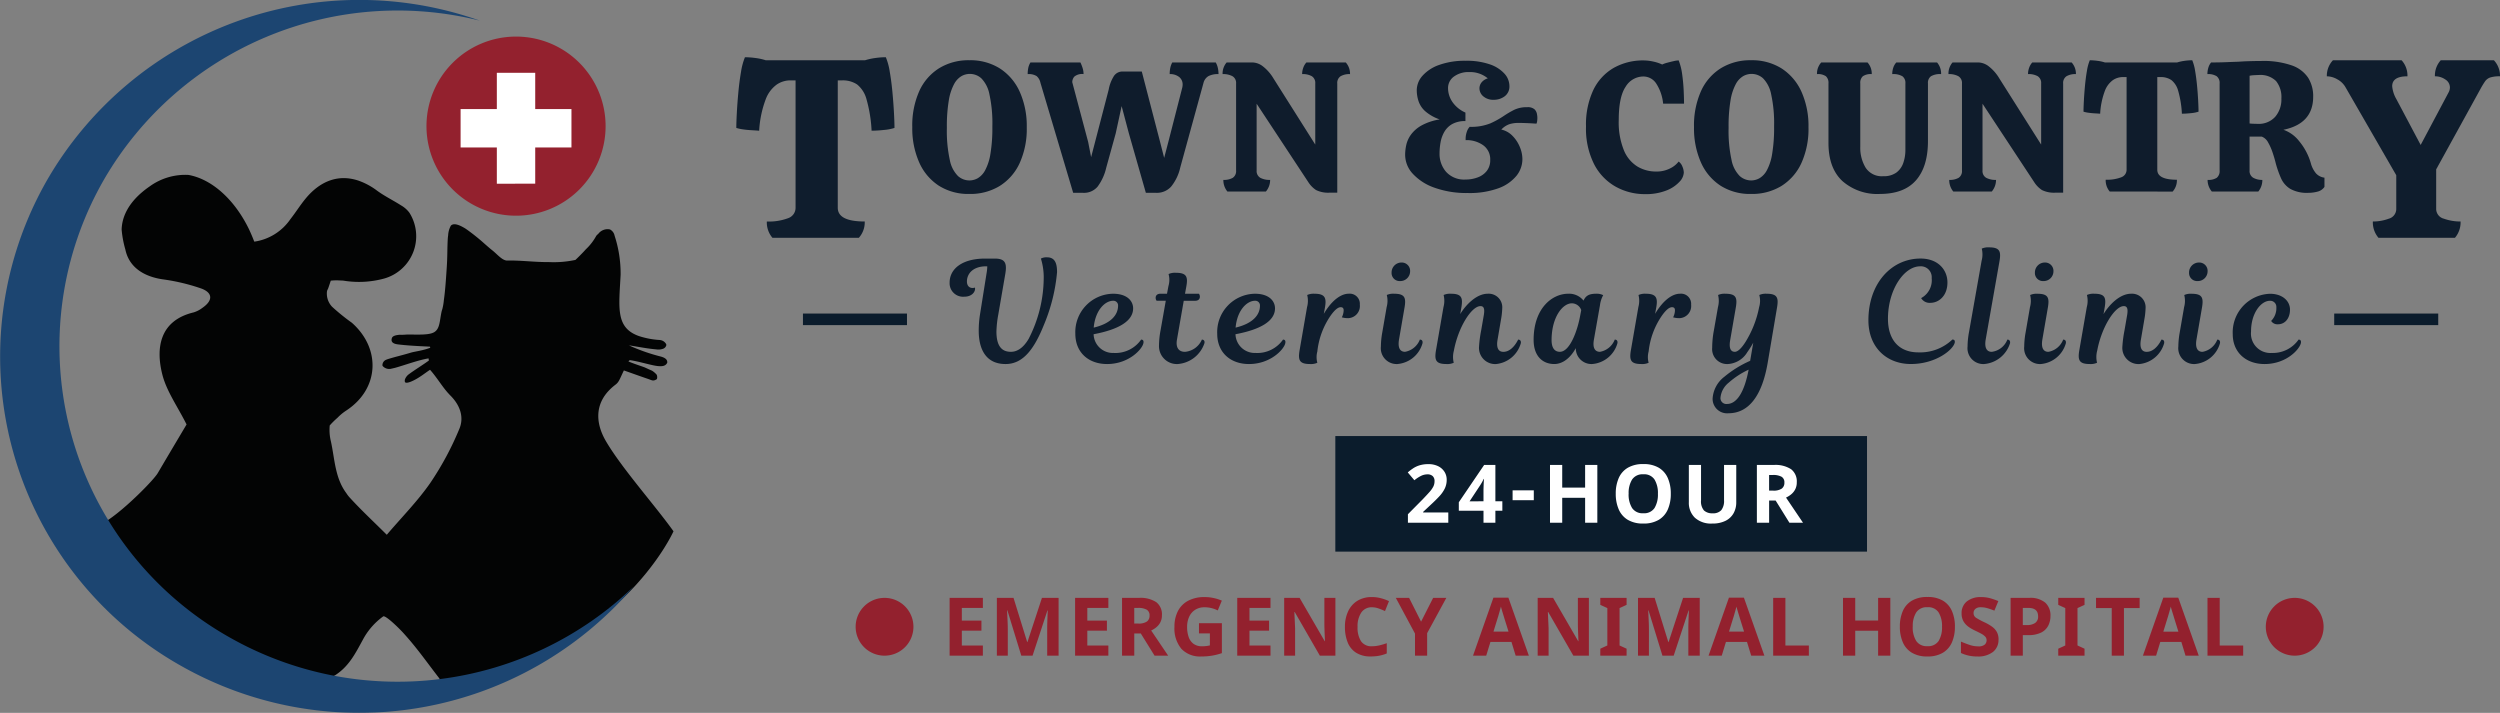 <svg xmlns="http://www.w3.org/2000/svg" width="420.832" height="120" viewBox="0 0 420.832 120"><rect x="0" y="0" width="420.832" height="120" fill="#808080" stroke="none"/><g id="logo" transform="translate(-745 -1103.423)"><g id="Group_14741" data-name="Group 14741" transform="translate(0 -9)"><path id="Path_29456" data-name="Path 29456" d="M0,0H17.511V1.946H0Z" transform="translate(1137.925 1165.205)" fill="#0b1c2c"></path><path id="Path_29455" data-name="Path 29455" d="M0,0H17.511V1.946H0Z" transform="translate(880.164 1165.205)" fill="#0b1c2c"></path><path id="Path_29454" data-name="Path 29454" d="M10.42-.212a9.252,9.252,0,0,1-5.168-1.4,9.021,9.021,0,0,1-3.3-3.938A14.147,14.147,0,0,1,.8-11.45a14.178,14.178,0,0,1,1.183-6.086A8.809,8.809,0,0,1,5.33-21.381a9.418,9.418,0,0,1,5.059-1.339,9.329,9.329,0,0,1,5.183,1.4A9.084,9.084,0,0,1,18.9-17.381,14.064,14.064,0,0,1,20.07-11.45a13.939,13.939,0,0,1-1.2,6.055A8.907,8.907,0,0,1,15.51-1.551,9.477,9.477,0,0,1,10.42-.212Zm0-2.273a2.893,2.893,0,0,0,1.4-.374A3.415,3.415,0,0,0,13.066-4.2a8.744,8.744,0,0,0,.887-2.755,26.6,26.6,0,0,0,.327-4.623,22.778,22.778,0,0,0-.5-5.432,5.253,5.253,0,0,0-1.354-2.662,2.878,2.878,0,0,0-1.946-.747,2.893,2.893,0,0,0-1.4.374A3.415,3.415,0,0,0,7.836-18.7a8.725,8.725,0,0,0-.887,2.74,26.324,26.324,0,0,0-.327,4.607,22.983,22.983,0,0,0,.5,5.448,5.191,5.191,0,0,0,1.37,2.677A2.9,2.9,0,0,0,10.42-2.485ZM27.884-.4l-5.51-18.523a2.028,2.028,0,0,0-.654-1.136,2.566,2.566,0,0,0-1.494-.327,5.316,5.316,0,0,1,.093-1.012,2.92,2.92,0,0,1,.374-.95H29.1a6.54,6.54,0,0,1,.358.9,3.421,3.421,0,0,1,.171,1.058,2.04,2.04,0,0,0-1.541.42,1.425,1.425,0,0,0-.358.95L30.406-8.96l.5,2.553L33.861-17.77a6.291,6.291,0,0,1,.778-2.117,1.711,1.711,0,0,1,1.525-.934h3.269L42.516-8.96,43.2-6.283l.716-2.74,2.3-8.966a2.386,2.386,0,0,0,.093-.623,1.582,1.582,0,0,0-.591-1.292,2.436,2.436,0,0,0-1.588-.483,5.316,5.316,0,0,1,.093-1.012,3.376,3.376,0,0,1,.342-.95h7.316a3.286,3.286,0,0,1,.358.934,4.794,4.794,0,0,1,.109,1.027,3.541,3.541,0,0,0-1.666.327,1.822,1.822,0,0,0-.856,1.136L45.909-4.664a7.831,7.831,0,0,1-1.541,3.222A3.227,3.227,0,0,1,41.862-.4H40.119L37.255-10.423,36.041-15l-1,4.607L33.457-4.664a8.585,8.585,0,0,1-1.463,3.222A2.992,2.992,0,0,1,29.565-.4ZM71.094-.43a4.6,4.6,0,0,1-2.319-.436,4.432,4.432,0,0,1-1.292-1.308L58.766-15.4V-4.166a1.31,1.31,0,0,0,.607,1.23,3.281,3.281,0,0,0,1.666.358,3.01,3.01,0,0,1-.716,1.961H53.848a3.012,3.012,0,0,1-.685-1.961,2.936,2.936,0,0,0,1.6-.358,1.36,1.36,0,0,0,.545-1.23V-18.8a1.31,1.31,0,0,0-.607-1.23,3.281,3.281,0,0,0-1.666-.358,2.86,2.86,0,0,1,.685-1.961H58.05a3.005,3.005,0,0,1,1.821.7,7.218,7.218,0,0,1,1.7,1.946L68.635-8.524V-18.8a1.332,1.332,0,0,0-.576-1.23,3.105,3.105,0,0,0-1.634-.358,3.163,3.163,0,0,1,.187-1.058,2.6,2.6,0,0,1,.529-.9h6.631a2.857,2.857,0,0,1,.716,1.961,2.949,2.949,0,0,0-1.588.358,1.345,1.345,0,0,0-.56,1.23V-.43Zm23.224.062a15.987,15.987,0,0,1-5.588-.887,8.96,8.96,0,0,1-3.673-2.35,4.709,4.709,0,0,1-1.292-3.175,7.759,7.759,0,0,1,.2-1.728,4.755,4.755,0,0,1,.809-1.728,5.58,5.58,0,0,1,1.759-1.51,9.456,9.456,0,0,1,3.051-1.012,7.329,7.329,0,0,1-2.428-1.37,3.988,3.988,0,0,1-1.136-1.7,6.01,6.01,0,0,1-.3-1.852,3.677,3.677,0,0,1,.981-2.444,6.736,6.736,0,0,1,2.833-1.821,12.713,12.713,0,0,1,4.405-.685,11.869,11.869,0,0,1,4.094.607,5.828,5.828,0,0,1,2.459,1.572,3.115,3.115,0,0,1,.825,2.055,2.037,2.037,0,0,1-.794,1.743,3.015,3.015,0,0,1-1.852.591,2.542,2.542,0,0,1-1.743-.576,1.754,1.754,0,0,1-.654-1.354A1.587,1.587,0,0,1,96.638-19a2.1,2.1,0,0,1,1.043-.669,4.64,4.64,0,0,0-3.113-1.058,4.119,4.119,0,0,0-2.6.763,2.362,2.362,0,0,0-.981,1.946,4.137,4.137,0,0,0,.732,2.319,5.174,5.174,0,0,0,2.195,1.79v1.432a4.392,4.392,0,0,0-2.226.5,3.557,3.557,0,0,0-1.323,1.308A5.413,5.413,0,0,0,89.726-8.9a10.69,10.69,0,0,0-.171,1.868,4.607,4.607,0,0,0,1.105,3.1A4.083,4.083,0,0,0,93.945-2.64,5.732,5.732,0,0,0,95.984-3a3.435,3.435,0,0,0,1.525-1.09,2.9,2.9,0,0,0,.576-1.852A2.89,2.89,0,0,0,96.918-8.4a4.835,4.835,0,0,0-2.973-.872V-9.52a3.579,3.579,0,0,1,.187-1.105,2.189,2.189,0,0,1,.5-.887,8.552,8.552,0,0,0,3.5-.591,15.216,15.216,0,0,0,2.288-1.276,15.927,15.927,0,0,1,1.712-1,4.851,4.851,0,0,1,2.179-.436,1.7,1.7,0,0,1,1.214.342,1.44,1.44,0,0,1,.42.763,3.976,3.976,0,0,1,.078.7,4.8,4.8,0,0,1-.031.483,1.419,1.419,0,0,1-.125.483q-.9-.062-1.65-.093t-1.4-.031a5.14,5.14,0,0,0-1.463.2,3.425,3.425,0,0,0-1.4.918,3.764,3.764,0,0,1,1.883,1.058,5.79,5.79,0,0,1,1.23,1.868,5.38,5.38,0,0,1,.436,2.055,4.473,4.473,0,0,1-1.012,2.817,6.981,6.981,0,0,1-3.035,2.086A14.205,14.205,0,0,1,94.318-.368Zm29.824.187a10.073,10.073,0,0,1-4.919-1.245,9.1,9.1,0,0,1-3.642-3.782,13.292,13.292,0,0,1-1.37-6.366,13.648,13.648,0,0,1,1.23-6.133,8.586,8.586,0,0,1,3.424-3.72,10.037,10.037,0,0,1,5.09-1.261,7.517,7.517,0,0,1,1.557.187,6.925,6.925,0,0,1,1.525.5,4.516,4.516,0,0,1,.841-.3q.529-.14,1.074-.265a4.1,4.1,0,0,1,.856-.125,9.835,9.835,0,0,1,.591,2.35q.187,1.354.249,2.677t.062,2.257h-3.518a7.511,7.511,0,0,0-1.105-3.3,2.583,2.583,0,0,0-2.226-1.276,3.485,3.485,0,0,0-2.973,1.712q-1.167,1.712-1.167,5.6a12.529,12.529,0,0,0,.872,5.121,5.786,5.786,0,0,0,2.3,2.74,6.071,6.071,0,0,0,3.082.825,5,5,0,0,0,2.428-.545,3.975,3.975,0,0,0,1.4-1.136,1.848,1.848,0,0,1,.638.856,2.753,2.753,0,0,1,.233,1.012,2.481,2.481,0,0,1-.763,1.572,5.888,5.888,0,0,1-2.21,1.448A9.449,9.449,0,0,1,124.142-.181Zm17.869-.031a9.252,9.252,0,0,1-5.168-1.4,9.021,9.021,0,0,1-3.3-3.938,14.147,14.147,0,0,1-1.152-5.9,14.178,14.178,0,0,1,1.183-6.086,8.809,8.809,0,0,1,3.347-3.845,9.418,9.418,0,0,1,5.059-1.339,9.329,9.329,0,0,1,5.183,1.4,9.084,9.084,0,0,1,3.331,3.938,14.065,14.065,0,0,1,1.167,5.931,13.939,13.939,0,0,1-1.2,6.055A8.907,8.907,0,0,1,147.1-1.551,9.477,9.477,0,0,1,142.011-.212Zm0-2.273a2.893,2.893,0,0,0,1.4-.374A3.415,3.415,0,0,0,144.657-4.2a8.744,8.744,0,0,0,.887-2.755,26.6,26.6,0,0,0,.327-4.623,22.777,22.777,0,0,0-.5-5.432,5.253,5.253,0,0,0-1.354-2.662,2.878,2.878,0,0,0-1.946-.747,2.893,2.893,0,0,0-1.4.374,3.415,3.415,0,0,0-1.245,1.339,8.725,8.725,0,0,0-.887,2.74,26.323,26.323,0,0,0-.327,4.607,22.982,22.982,0,0,0,.5,5.448,5.191,5.191,0,0,0,1.37,2.677A2.9,2.9,0,0,0,142.011-2.485ZM163.679-.212a8.893,8.893,0,0,1-6.32-2.179Q155.024-4.57,155.024-8.8V-18.829a1.469,1.469,0,0,0-.436-1.2,2.39,2.39,0,0,0-1.494-.358,2.785,2.785,0,0,1,.716-1.961h7.783a2.785,2.785,0,0,1,.716,1.961,2.39,2.39,0,0,0-1.494.358,1.469,1.469,0,0,0-.436,1.2V-8.151a6.47,6.47,0,0,0,.9,3.518A3.228,3.228,0,0,0,164.239-3.2a3.606,3.606,0,0,0,2.21-.607,3.378,3.378,0,0,0,1.167-1.619,6.632,6.632,0,0,0,.358-2.226V-18.829a1.357,1.357,0,0,0-.514-1.2,3.056,3.056,0,0,0-1.7-.358,3.375,3.375,0,0,1,.171-1.074,2.434,2.434,0,0,1,.514-.887H173.3a2.86,2.86,0,0,1,.685,1.961,3.056,3.056,0,0,0-1.7.358,1.357,1.357,0,0,0-.514,1.2v9.713q0,4.3-2.008,6.6T163.679-.212ZM193.284-.43a4.6,4.6,0,0,1-2.319-.436,4.432,4.432,0,0,1-1.292-1.308L180.956-15.4V-4.166a1.31,1.31,0,0,0,.607,1.23,3.281,3.281,0,0,0,1.666.358,3.01,3.01,0,0,1-.716,1.961h-6.475a3.012,3.012,0,0,1-.685-1.961,2.936,2.936,0,0,0,1.6-.358,1.36,1.36,0,0,0,.545-1.23V-18.8a1.31,1.31,0,0,0-.607-1.23,3.281,3.281,0,0,0-1.666-.358,2.86,2.86,0,0,1,.685-1.961h4.327a3.005,3.005,0,0,1,1.821.7,7.218,7.218,0,0,1,1.7,1.946l7.067,11.176V-18.8a1.332,1.332,0,0,0-.576-1.23,3.105,3.105,0,0,0-1.634-.358,3.162,3.162,0,0,1,.187-1.058,2.6,2.6,0,0,1,.529-.9h6.631a2.857,2.857,0,0,1,.716,1.961,2.949,2.949,0,0,0-1.588.358,1.345,1.345,0,0,0-.56,1.23V-.43Zm9.09-.187a2.9,2.9,0,0,1-.685-1.992,6.642,6.642,0,0,0,2.6-.4,1.339,1.339,0,0,0,.918-1.276v-15.6h-.685a2.99,2.99,0,0,0-1.6.5,3.909,3.909,0,0,0-1.37,1.821,12.817,12.817,0,0,0-.794,3.845q-.374-.031-.934-.062t-1.074-.109a5.027,5.027,0,0,1-.794-.171q0-.654.062-1.837t.187-2.522q.125-1.339.327-2.506a7.8,7.8,0,0,1,.483-1.79,9.983,9.983,0,0,1,1.276.093,6.851,6.851,0,0,1,1.276.28h12.141a7.683,7.683,0,0,1,1.276-.28,9.482,9.482,0,0,1,1.276-.093,7.8,7.8,0,0,1,.483,1.79q.2,1.167.327,2.506t.187,2.522q.062,1.183.062,1.837a5.522,5.522,0,0,1-1.292.249,14.774,14.774,0,0,1-1.51.093,17.023,17.023,0,0,0-.623-3.845,3.458,3.458,0,0,0-1.152-1.821,3.146,3.146,0,0,0-1.837-.5h-.529v15.6q0,1.681,3.3,1.681a2.828,2.828,0,0,1-.716,1.992ZM235.81-.4a5.736,5.736,0,0,1-3.051-.669,4,4,0,0,1-1.557-1.79,17.91,17.91,0,0,1-.872-2.459q-.218-.9-.545-1.868a9.341,9.341,0,0,0-.763-1.712,2.038,2.038,0,0,0-1.058-.965H225.91v5.7a1.3,1.3,0,0,0,.623,1.23,3.016,3.016,0,0,0,1.525.358,3.012,3.012,0,0,1-.685,1.961h-7.814a3.01,3.01,0,0,1-.716-1.961,2.615,2.615,0,0,0,1.541-.358,1.434,1.434,0,0,0,.483-1.23V-18.8a1.412,1.412,0,0,0-.5-1.23,2.693,2.693,0,0,0-1.557-.358,3.735,3.735,0,0,1,.156-1.058,2.486,2.486,0,0,1,.467-.9q1.339,0,2.49-.047t2.117-.078q.841-.062,1.852-.093t1.977-.031a14.508,14.508,0,0,1,5.152.747,5.445,5.445,0,0,1,2.755,2.086,5.847,5.847,0,0,1,.841,3.175q0,4.545-5.012,5.572a5.746,5.746,0,0,1,2.662,1.93,10.2,10.2,0,0,1,1.946,3.673,4.411,4.411,0,0,0,.887,1.743,2.3,2.3,0,0,0,1.416.716V-1.4a1.964,1.964,0,0,1-1.152.794A5.928,5.928,0,0,1,235.81-.4Zm-8.53-11.612a3.715,3.715,0,0,0,2.942-1.183,4.489,4.489,0,0,0,1.043-3.082,4.284,4.284,0,0,0-.9-2.942,3.744,3.744,0,0,0-2.926-1.012q-.311,0-.794.031a4.4,4.4,0,0,0-.732.093v8.032q.218.031.685.047T227.28-12.011Z" transform="translate(897.767 1145.283)" fill="#0f1c2c"></path><path id="Path_29457" data-name="Path 29457" d="M9.081,5.537c2.983,0,4.853-2.58,6.486-6.675A29.657,29.657,0,0,0,17.745-9.92c0-1.468-.331-2.509-1.7-2.509a2,2,0,0,0-1.018.213A10.636,10.636,0,0,1,15.5-8.831,22.617,22.617,0,0,1,12.963,1.3c-.852,1.444-1.87,2.178-2.983,2.178-1.255,0-2.438-.615-2.438-3.409A17.992,17.992,0,0,1,7.85-2.772L9.034-9.636c.308-1.823-.024-2.58-1.775-2.58H5.625c-3.811,0-5.965,1.7-5.965,4.048A2.27,2.27,0,0,0,2.145-5.8c1.207,0,1.8-.757,1.8-1.326a.743.743,0,0,0-.024-.213.971.971,0,0,1-.4.071c-.592,0-.947-.426-.947-1.089,0-1.349,1.065-2.556,3.219-2.556H6a7.558,7.558,0,0,1-.118,1.16L4.773-2.8A17.578,17.578,0,0,0,4.56-.073C4.56,3.075,5.791,5.537,9.081,5.537Zm17.09,0c3.622,0,5.894-2.462,6.107-3.5.095-.426-.071-.615-.379-.615a5.27,5.27,0,0,1-4.616,2.249A3.249,3.249,0,0,1,23.9.519c4.166-.781,6.652-2.2,6.652-4.355,0-1.207-.971-2.462-3.385-2.462A6.462,6.462,0,0,0,20.822.424C20.822,3.62,23.071,5.537,26.171,5.537ZM27.189-5.115a.783.783,0,0,1,.828.828c0,1.562-1.207,3.006-4.1,3.693C24.183-3.553,25.84-5.115,27.189-5.115ZM35.143-6.3c-.521,0-.8.284-.8.686a.8.8,0,0,0,.166.5h1.539L35.166-.12a14.417,14.417,0,0,0-.26,2.533,3.008,3.008,0,0,0,3.125,3.125,5.145,5.145,0,0,0,4.521-3.5c.095-.4-.118-.615-.426-.615a3.419,3.419,0,0,1-2.841,2.059c-1.113,0-1.586-.781-1.349-2.083l1.136-6.509h1.917c.521,0,.8-.284.8-.686a.8.8,0,0,0-.166-.5H39.285L39.5-7.482c.308-1.657.071-2.343-1.752-2.343a2.6,2.6,0,0,0-1.231.213,3.7,3.7,0,0,1-.024,2.036L36.255-6.3ZM50.055,5.537c3.622,0,5.894-2.462,6.107-3.5.095-.426-.071-.615-.379-.615a5.27,5.27,0,0,1-4.616,2.249A3.249,3.249,0,0,1,47.783.519c4.166-.781,6.652-2.2,6.652-4.355,0-1.207-.971-2.462-3.385-2.462A6.462,6.462,0,0,0,44.706.424C44.706,3.62,46.954,5.537,50.055,5.537ZM51.073-5.115a.783.783,0,0,1,.828.828c0,1.562-1.207,3.006-4.1,3.693C48.067-3.553,49.724-5.115,51.073-5.115Zm11.764,1.16c.284-1.586.071-2.343-1.752-2.343a2.6,2.6,0,0,0-1.231.213,4.047,4.047,0,0,1-.024,2.036L58.577,3.193c-.284,1.657-.071,2.343,1.752,2.343a2.6,2.6,0,0,0,1.231-.213,3.588,3.588,0,0,1,0-1.894,13.051,13.051,0,0,1,2.249-6.06c.781-1.089,1.3-1.4,1.681-1.4.355,0,.5.189.5.521a2.694,2.694,0,0,1-.308,1.184,3.9,3.9,0,0,0,1.065.142,2.047,2.047,0,0,0,1.965-2.272A1.707,1.707,0,0,0,66.814-6.3c-1.065,0-2.651.828-4.166,3.385ZM72.472.329a13.791,13.791,0,0,0-.213,2.249,2.665,2.665,0,0,0,2.769,2.959,4.806,4.806,0,0,0,4.237-3.5c.071-.426-.142-.615-.45-.615A3.283,3.283,0,0,1,76.33,3.477c-.852,0-1.255-.663-1.018-2.083l.923-5.35c.284-1.657.071-2.343-1.752-2.343a2.6,2.6,0,0,0-1.231.213,4,4,0,0,1-.024,2.036ZM74.058-9.849a1.354,1.354,0,0,0,1.42,1.42,1.653,1.653,0,0,0,1.7-1.633,1.41,1.41,0,0,0-1.468-1.491A1.673,1.673,0,0,0,74.058-9.849ZM89.136-.12a20.686,20.686,0,0,0-.355,2.7,2.722,2.722,0,0,0,2.864,2.959,4.826,4.826,0,0,0,4.166-3.5c.071-.426-.142-.615-.45-.615-.615,1.231-1.491,2.059-2.485,2.059s-1.184-.923-.971-2.083l.568-3.338a12.767,12.767,0,0,0,.213-1.917A2.286,2.286,0,0,0,90.249-6.3c-1.917,0-3.716,1.894-4.64,3.432L85.8-3.955c.284-1.657.071-2.343-1.752-2.343a2.6,2.6,0,0,0-1.231.213,4.047,4.047,0,0,1-.024,2.036L81.538,3.193c-.284,1.657-.071,2.343,1.752,2.343a2.6,2.6,0,0,0,1.231-.213,4.047,4.047,0,0,1,.024-2.036c.734-3.977,2.983-7.5,4.474-7.5.521,0,.757.355.568,1.491Zm20-4.237a4.675,4.675,0,0,1,.544-1.7A2.385,2.385,0,0,0,108.5-6.3c-1.16,0-1.752.308-2.13,1.16a3.1,3.1,0,0,0-2.556-1.16c-2.77,0-5.847,2.485-5.847,7.764,0,2.769,1.539,4.071,3.48,4.071,1.349,0,2.651-.923,3.622-2.675a2.634,2.634,0,0,0,2.769,2.675,4.806,4.806,0,0,0,4.237-3.5c.071-.426-.142-.615-.45-.615a3.283,3.283,0,0,1-2.485,2.059c-.852,0-1.278-.663-1.018-2.083Zm-6.746,7.835c-.876,0-1.4-.639-1.4-1.965,0-3.811,1.823-6.2,3.432-6.2a1.714,1.714,0,0,1,1.562,1.136l-.213,1.113C105.327-.073,104.072,3.477,102.392,3.477Zm16.215-7.433c.284-1.586.071-2.343-1.752-2.343a2.6,2.6,0,0,0-1.231.213A4.047,4.047,0,0,1,115.6-4.05l-1.255,7.243c-.284,1.657-.071,2.343,1.752,2.343a2.6,2.6,0,0,0,1.231-.213,3.588,3.588,0,0,1,0-1.894,13.051,13.051,0,0,1,2.249-6.06c.781-1.089,1.3-1.4,1.681-1.4.355,0,.5.189.5.521a2.694,2.694,0,0,1-.308,1.184,3.9,3.9,0,0,0,1.065.142,2.047,2.047,0,0,0,1.965-2.272A1.707,1.707,0,0,0,122.583-6.3c-1.065,0-2.651.828-4.166,3.385Zm20.333,0c.284-1.657.071-2.343-1.752-2.343a2.6,2.6,0,0,0-1.231.213,3.7,3.7,0,0,1-.024,2.036,17.372,17.372,0,0,1-2.343,5.941c-.615.947-1.231,1.586-1.752,1.586-.686,0-1.018-.592-.781-1.965L132-3.955c.284-1.657.071-2.343-1.752-2.343a2.6,2.6,0,0,0-1.231.213A4.047,4.047,0,0,1,129-4.05L128.311-.12a15.951,15.951,0,0,0-.284,2.912,2.507,2.507,0,0,0,2.58,2.746,4.075,4.075,0,0,0,3.338-2.012,14.088,14.088,0,0,0,.994-1.586l-.521,3.054a18.283,18.283,0,0,0-4.332,2.675,5.013,5.013,0,0,0-1.988,3.669,2.433,2.433,0,0,0,2.651,2.485c3.5,0,5.7-3.054,6.628-8.545Zm-8.427,16.215a.989.989,0,0,1-1.089-1.065,3.69,3.69,0,0,1,1.4-2.533,13.71,13.71,0,0,1,3.338-2.178C133.448,10.271,132.17,12.259,130.513,12.259Zm32.216-8.687c-3.172,0-5.113-2.012-5.113-5.657,0-4.876,2.7-8.829,5.421-8.829a1.828,1.828,0,0,1,1.941,1.988A3.406,3.406,0,0,1,163.2-5.565a1.648,1.648,0,0,0,1.539.8c1.468,0,2.888-1.207,2.888-3.432,0-2.107-1.562-4.024-4.521-4.024-4.9,0-8.782,4.166-8.782,10.392,0,4.592,3.1,7.362,7.149,7.362,4.166,0,7.1-2.367,7.385-3.6.047-.308-.024-.521-.4-.521A7.851,7.851,0,0,1,162.729,3.572Zm8.5-3.243a13.789,13.789,0,0,0-.213,2.249,2.665,2.665,0,0,0,2.769,2.959,5,5,0,0,0,4.379-3.5c.071-.426-.142-.615-.45-.615a3.259,3.259,0,0,1-2.627,2.059c-.852,0-1.255-.686-1.018-2.083l2.32-13.161c.284-1.657.071-2.343-1.752-2.343a2.6,2.6,0,0,0-1.231.213,4.047,4.047,0,0,1-.024,2.036Zm9.539,0a13.791,13.791,0,0,0-.213,2.249,2.665,2.665,0,0,0,2.77,2.959,4.806,4.806,0,0,0,4.237-3.5c.071-.426-.142-.615-.45-.615a3.283,3.283,0,0,1-2.485,2.059c-.852,0-1.255-.663-1.018-2.083l.923-5.35c.284-1.657.071-2.343-1.752-2.343a2.6,2.6,0,0,0-1.231.213,4,4,0,0,1-.024,2.036Zm1.586-10.178a1.354,1.354,0,0,0,1.42,1.42,1.653,1.653,0,0,0,1.7-1.633,1.41,1.41,0,0,0-1.468-1.491A1.673,1.673,0,0,0,182.352-9.849ZM197.43-.12a20.683,20.683,0,0,0-.355,2.7,2.722,2.722,0,0,0,2.864,2.959,4.826,4.826,0,0,0,4.166-3.5c.071-.426-.142-.615-.45-.615-.615,1.231-1.491,2.059-2.485,2.059s-1.184-.923-.971-2.083l.568-3.338a12.766,12.766,0,0,0,.213-1.917A2.286,2.286,0,0,0,198.543-6.3c-1.917,0-3.716,1.894-4.64,3.432l.189-1.089c.284-1.657.071-2.343-1.752-2.343a2.6,2.6,0,0,0-1.231.213,4.047,4.047,0,0,1-.024,2.036l-1.255,7.243c-.284,1.657-.071,2.343,1.752,2.343a2.6,2.6,0,0,0,1.231-.213,4.047,4.047,0,0,1,.024-2.036c.734-3.977,2.983-7.5,4.474-7.5.521,0,.757.355.568,1.491Zm9.279.45a13.793,13.793,0,0,0-.213,2.249,2.665,2.665,0,0,0,2.77,2.959,4.806,4.806,0,0,0,4.237-3.5c.071-.426-.142-.615-.45-.615a3.283,3.283,0,0,1-2.485,2.059c-.852,0-1.255-.663-1.018-2.083l.923-5.35c.284-1.657.071-2.343-1.752-2.343a2.6,2.6,0,0,0-1.231.213,4,4,0,0,1-.024,2.036ZM208.3-9.849a1.354,1.354,0,0,0,1.42,1.42,1.653,1.653,0,0,0,1.7-1.633,1.41,1.41,0,0,0-1.468-1.491A1.673,1.673,0,0,0,208.3-9.849ZM221.007,5.537c3.669,0,5.87-2.462,6.107-3.5.095-.426-.071-.615-.379-.615a5.277,5.277,0,0,1-4.521,2.249,3.274,3.274,0,0,1-3.48-3.622c0-3.125,1.7-5.16,3.172-5.16a1.031,1.031,0,0,1,1.089,1.089,3.052,3.052,0,0,1-.876,2.3,1.231,1.231,0,0,0,1.136.568c1.231,0,2.036-1.042,2.036-2.462,0-1.539-1.373-2.675-3.338-2.675a6.5,6.5,0,0,0-6.3,6.817C215.657,3.572,217.882,5.537,221.007,5.537Z" transform="translate(905.191 1168.166)" fill="#0f1d2d"></path><path id="Path_29452" data-name="Path 29452" d="M6.43-.848a3.994,3.994,0,0,1-.942-2.74,9.133,9.133,0,0,0,3.574-.556A1.841,1.841,0,0,0,10.326-5.9V-27.345H9.384a4.111,4.111,0,0,0-2.2.685,5.375,5.375,0,0,0-1.883,2.5A17.623,17.623,0,0,0,4.2-18.869q-.514-.043-1.284-.086T1.444-19.1A6.912,6.912,0,0,1,.352-19.34q0-.9.086-2.526t.257-3.467q.171-1.841.449-3.446a10.728,10.728,0,0,1,.663-2.461,13.727,13.727,0,0,1,1.755.128,9.42,9.42,0,0,1,1.755.385H22.012a10.564,10.564,0,0,1,1.755-.385,13.039,13.039,0,0,1,1.755-.128,10.728,10.728,0,0,1,.663,2.461q.278,1.605.449,3.446t.257,3.467q.086,1.627.086,2.526A7.593,7.593,0,0,1,25.2-19a20.315,20.315,0,0,1-2.076.128,23.405,23.405,0,0,0-.856-5.286,4.754,4.754,0,0,0-1.584-2.5,4.326,4.326,0,0,0-2.526-.685h-.728V-5.9q0,2.311,4.537,2.311a3.888,3.888,0,0,1-.985,2.74Z" transform="translate(868.594 1153.297)" fill="#0f1d2d"></path><path id="Path_29453" data-name="Path 29453" d="M8.25-.834a3.994,3.994,0,0,1-.942-2.74,7.594,7.594,0,0,0,2.675-.471,1.693,1.693,0,0,0,1.263-1.669v-5.65L2.728-26.132A3.476,3.476,0,0,0,1.336-27.5,3.644,3.644,0,0,0-.44-28.015a3.833,3.833,0,0,1,1.027-2.7H12.145a3.83,3.83,0,0,1,.985,2.7q-2.568,0-2.568,1.669a5.277,5.277,0,0,0,.685,2.14l4.109,7.748,4.709-8.861a1.822,1.822,0,0,0,.214-.813,1.592,1.592,0,0,0-.771-1.348,3,3,0,0,0-1.755-.535,3.83,3.83,0,0,1,.985-2.7h8.946a3.833,3.833,0,0,1,1.027,2.7,5.245,5.245,0,0,0-1.627.193,1.75,1.75,0,0,0-.878.642,13.817,13.817,0,0,0-.792,1.306L17.966-12.348v6.635a1.7,1.7,0,0,0,1.306,1.669,8.2,8.2,0,0,0,2.8.471,3.994,3.994,0,0,1-.942,2.74Z" transform="translate(1137.122 1153.282)" fill="#0f1d2d"></path><path id="Path_29460" data-name="Path 29460" d="M6.858-.276H1.26V-10h5.6v1.689H3.317v2.138h3.3v1.689h-3.3v2.506H6.858Zm6.469,0L10.985-7.9H10.93l.041.817q.027.545.054,1.171T11.053-4.8V-.276H9.214V-10H12.02l2.3,7.436h.041L16.8-10h2.806V-.276h-1.92v-4.6q0-.463.02-1.062t.041-1.137q.02-.538.034-.81h-.054L15.22-.276Zm14.655,0h-5.6V-10h5.6v1.689H24.441v2.138h3.3v1.689h-3.3v2.506h3.541ZM33.117-10a4.84,4.84,0,0,1,2.935.722A2.583,2.583,0,0,1,37-7.086a2.544,2.544,0,0,1-.252,1.165,2.647,2.647,0,0,1-.667.844,3.942,3.942,0,0,1-.892.565l2.86,4.236H35.759L33.444-4.007h-1.1V-.276H30.284V-10Zm-.15,1.689h-.627v2.629h.667a2.438,2.438,0,0,0,1.464-.34,1.193,1.193,0,0,0,.443-1.008,1.067,1.067,0,0,0-.477-.987A2.882,2.882,0,0,0,32.967-8.311ZM43.237-5.737h3.854V-.7A11.063,11.063,0,0,1,45.5-.289a10.568,10.568,0,0,1-1.866.15,4.312,4.312,0,0,1-3.351-1.28A5.347,5.347,0,0,1,39.11-5.151,5.616,5.616,0,0,1,39.7-7.794a4.086,4.086,0,0,1,1.723-1.73,5.775,5.775,0,0,1,2.772-.613,7.135,7.135,0,0,1,1.525.163,7.048,7.048,0,0,1,1.362.436L46.4-7.889a4.985,4.985,0,0,0-1.021-.381,4.712,4.712,0,0,0-1.2-.15,2.9,2.9,0,0,0-1.559.409A2.7,2.7,0,0,0,41.6-6.854a3.973,3.973,0,0,0-.361,1.743,5.077,5.077,0,0,0,.259,1.689,2.37,2.37,0,0,0,.817,1.151,2.38,2.38,0,0,0,1.457.415A5.571,5.571,0,0,0,44.5-1.9q.3-.041.572-.1V-4.021H43.237ZM55.277-.276h-5.6V-10h5.6v1.689H51.735v2.138h3.3v1.689h-3.3v2.506h3.541Zm10.923,0H63.585L59.349-7.63h-.054q.027.695.061,1.389t.061,1.389V-.276H57.578V-10h2.6L64.4-2.714h.041l-.054-1.335q-.027-.667-.041-1.348V-10H66.2ZM72.37-8.42a2.082,2.082,0,0,0-1.811.885,4.132,4.132,0,0,0-.627,2.424,4.247,4.247,0,0,0,.579,2.4,2.086,2.086,0,0,0,1.859.851,5.334,5.334,0,0,0,1.185-.136,11.716,11.716,0,0,0,1.294-.381v1.73a6.93,6.93,0,0,1-1.267.381,7.335,7.335,0,0,1-1.4.123A4.52,4.52,0,0,1,69.7-.759,3.672,3.672,0,0,1,68.27-2.5a6.846,6.846,0,0,1-.463-2.622,6.051,6.051,0,0,1,.531-2.6A4.108,4.108,0,0,1,69.884-9.5a4.568,4.568,0,0,1,2.486-.64,5.91,5.91,0,0,1,1.451.184,7.726,7.726,0,0,1,1.4.5L74.549-7.78a10.71,10.71,0,0,0-1.1-.449A3.3,3.3,0,0,0,72.37-8.42ZM80.623-6l2.029-4h2.22L81.645-4.062V-.276H79.6V-3.994L76.374-10h2.234ZM96.545-.276l-.708-2.315H92.3L91.587-.276h-2.22L92.8-10.041h2.52L98.765-.276Zm-1.2-4.045-.708-2.261q-.068-.232-.177-.586t-.218-.722q-.109-.368-.177-.64-.068.272-.184.674t-.218.763q-.1.361-.157.511l-.695,2.261ZM108.871-.276h-2.615L102.02-7.63h-.054q.027.695.061,1.389t.061,1.389V-.276H100.25V-10h2.6l4.222,7.287h.041l-.054-1.335q-.027-.667-.041-1.348V-10h1.852Zm6.347,0h-4.426V-1.447l1.185-.545V-8.284l-1.185-.545V-10h4.426v1.171l-1.185.545v6.292l1.185.545Zm6.034,0L118.909-7.9h-.054l.041.817q.027.545.054,1.171t.027,1.117V-.276h-1.839V-10h2.806l2.3,7.436h.041L124.725-10h2.806V-.276h-1.92v-4.6q0-.463.02-1.062t.041-1.137q.02-.538.034-.81h-.054L123.145-.276Zm14.941,0-.708-2.315h-3.541l-.708,2.315h-2.22l3.432-9.765h2.52l3.446,9.765Zm-1.2-4.045-.708-2.261q-.068-.232-.177-.586t-.218-.722q-.109-.368-.177-.64-.068.272-.184.674t-.218.763q-.1.361-.157.511l-.695,2.261Zm4.9,4.045V-10h2.057v8.022h3.95v1.7Zm19.722,0h-2.057V-4.47h-3.854V-.276h-2.057V-10h2.057v3.814h3.854V-10h2.057Zm10.869-4.876a6.469,6.469,0,0,1-.5,2.635,3.8,3.8,0,0,1-1.525,1.75,4.942,4.942,0,0,1-2.608.627,4.942,4.942,0,0,1-2.608-.627,3.792,3.792,0,0,1-1.525-1.757,6.517,6.517,0,0,1-.5-2.642,6.42,6.42,0,0,1,.5-2.629,3.764,3.764,0,0,1,1.525-1.737,5.015,5.015,0,0,1,2.622-.62,4.948,4.948,0,0,1,2.6.62,3.77,3.77,0,0,1,1.519,1.743A6.469,6.469,0,0,1,170.487-5.151Zm-7.1,0a4.289,4.289,0,0,0,.586,2.4,2.094,2.094,0,0,0,1.88.878,2.088,2.088,0,0,0,1.893-.878,4.369,4.369,0,0,0,.572-2.4,4.369,4.369,0,0,0-.572-2.4,2.074,2.074,0,0,0-1.88-.878,2.108,2.108,0,0,0-1.893.878A4.289,4.289,0,0,0,163.392-5.151Zm14.437,2.179A2.537,2.537,0,0,1,176.9-.909a4.058,4.058,0,0,1-2.649.77A6.246,6.246,0,0,1,171.5-.725v-1.92q.695.3,1.437.552a4.575,4.575,0,0,0,1.478.252,1.593,1.593,0,0,0,1.083-.293.962.962,0,0,0,.32-.742.865.865,0,0,0-.252-.627,2.715,2.715,0,0,0-.674-.484q-.422-.225-.967-.484-.341-.163-.735-.388a4.106,4.106,0,0,1-.756-.558,2.691,2.691,0,0,1-.592-.81,2.6,2.6,0,0,1-.232-1.144,2.491,2.491,0,0,1,.885-2.036,3.681,3.681,0,0,1,2.411-.729,5.718,5.718,0,0,1,1.444.177,10.2,10.2,0,0,1,1.444.5l-.667,1.607a11.433,11.433,0,0,0-1.2-.422,4,4,0,0,0-1.09-.15,1.33,1.33,0,0,0-.9.272.894.894,0,0,0-.313.708.928.928,0,0,0,.463.817,12.977,12.977,0,0,0,1.376.735,7.938,7.938,0,0,1,1.273.735,2.762,2.762,0,0,1,.81.9A2.617,2.617,0,0,1,177.829-2.972ZM182.963-10a3.918,3.918,0,0,1,2.744.81,2.9,2.9,0,0,1,.865,2.227,3.625,3.625,0,0,1-.354,1.594,2.673,2.673,0,0,1-1.178,1.185,4.7,4.7,0,0,1-2.24.449h-.885V-.276h-2.057V-10Zm-.109,1.689h-.94v2.887h.681a2.425,2.425,0,0,0,1.382-.347,1.26,1.26,0,0,0,.511-1.124Q184.489-8.311,182.854-8.311Zm9.452,8.036H187.88V-1.447l1.185-.545V-8.284l-1.185-.545V-10h4.426v1.171l-1.185.545v6.292l1.185.545Zm6.633,0h-2.057V-8.284h-2.642V-10h7.341v1.716h-2.642Zm10.365,0L208.6-2.591h-3.541l-.708,2.315h-2.22l3.432-9.765h2.52l3.446,9.765Zm-1.2-4.045L207.4-6.582q-.068-.232-.177-.586T207-7.889q-.109-.368-.177-.64-.068.272-.184.674t-.218.763q-.1.361-.157.511l-.695,2.261Zm4.9,4.045V-10h2.057v8.022h3.95v1.7Z" transform="translate(903.591 1223.068)" fill="#93212e"></path><path id="Path_29458" data-name="Path 29458" d="M0,0H89.5V19.457H0Z" transform="translate(969.78 1185.824)" fill="#0b1c2c"></path><path id="Path_29459" data-name="Path 29459" d="M7.356-.276H.559v-1.43L3-4.171q.735-.763,1.185-1.273a4.4,4.4,0,0,0,.654-.926,1.994,1.994,0,0,0,.2-.892,1.11,1.11,0,0,0-.32-.872,1.25,1.25,0,0,0-.865-.286,2.462,2.462,0,0,0-1.09.259,5.878,5.878,0,0,0-1.117.735L.532-8.747a9.065,9.065,0,0,1,.885-.674,4.293,4.293,0,0,1,1.1-.518,4.946,4.946,0,0,1,1.491-.2,3.6,3.6,0,0,1,1.641.347,2.619,2.619,0,0,1,1.062.94,2.457,2.457,0,0,1,.375,1.342,3.357,3.357,0,0,1-.32,1.471,5.4,5.4,0,0,1-.926,1.321q-.606.654-1.464,1.444L3.12-2.1v.1H7.356Zm9.1-2.016H15.282V-.276h-2V-2.291H9.126v-1.43L13.389-10h1.893v6.115h1.171ZM13.28-3.885V-5.533q0-.313.014-.763t.034-.838q.02-.388.034-.511h-.054q-.123.272-.266.531t-.32.531l-1.784,2.7Zm4.9-.183V-5.729h3.568v1.662ZM32.443-.276H30.387V-4.47H26.532V-.276H24.476V-10h2.057v3.814h3.854V-10h2.057ZM44.81-5.151a6.469,6.469,0,0,1-.5,2.635,3.8,3.8,0,0,1-1.525,1.75,4.942,4.942,0,0,1-2.608.627,4.942,4.942,0,0,1-2.608-.627,3.792,3.792,0,0,1-1.525-1.757,6.517,6.517,0,0,1-.5-2.642,6.42,6.42,0,0,1,.5-2.629A3.764,3.764,0,0,1,37.571-9.53a5.015,5.015,0,0,1,2.622-.62,4.948,4.948,0,0,1,2.6.62,3.77,3.77,0,0,1,1.519,1.743A6.469,6.469,0,0,1,44.81-5.151Zm-7.1,0a4.289,4.289,0,0,0,.586,2.4,2.094,2.094,0,0,0,1.88.878,2.088,2.088,0,0,0,1.893-.878,4.369,4.369,0,0,0,.572-2.4,4.369,4.369,0,0,0-.572-2.4,2.074,2.074,0,0,0-1.88-.878,2.108,2.108,0,0,0-1.893.878A4.289,4.289,0,0,0,37.714-5.151ZM55.829-10v6.292a3.73,3.73,0,0,1-.443,1.818,3.131,3.131,0,0,1-1.342,1.28,4.818,4.818,0,0,1-2.247.47,4.036,4.036,0,0,1-2.942-.987,3.487,3.487,0,0,1-1.008-2.608V-10H49.9v5.952a2.343,2.343,0,0,0,.49,1.7,2,2,0,0,0,1.457.484A1.832,1.832,0,0,0,53.316-2.4a2.514,2.514,0,0,0,.456-1.662V-10Zm6.306,0a4.84,4.84,0,0,1,2.935.722,2.583,2.583,0,0,1,.947,2.193,2.544,2.544,0,0,1-.252,1.165,2.647,2.647,0,0,1-.667.844,3.942,3.942,0,0,1-.892.565l2.86,4.236H64.777L62.462-4.007h-1.1V-.276H59.3V-10Zm-.15,1.689h-.627v2.629h.667a2.438,2.438,0,0,0,1.464-.34,1.193,1.193,0,0,0,.443-1.008,1.067,1.067,0,0,0-.477-.987A2.882,2.882,0,0,0,61.985-8.311Z" transform="translate(981.44 1200.692)" fill="#fff"></path><path id="Path_29451" data-name="Path 29451" d="M4.864,0A4.864,4.864,0,1,1,0,4.864,4.864,4.864,0,0,1,4.864,0Z" transform="translate(889.033 1213.065)" fill="#93212e"></path><path id="Path_29450" data-name="Path 29450" d="M4.864,0A4.864,4.864,0,1,1,0,4.864,4.864,4.864,0,0,1,4.864,0Z" transform="translate(1126.409 1213.065)" fill="#93212e"></path></g><g id="Group_14739" data-name="Group 14739" transform="translate(37 5)"><g id="icon" transform="translate(708 1098.423)" opacity="0.997"><path id="Path_29446" data-name="Path 29446" d="M108.089,79.5c-3.156-4.414-8.7-10.606-11.362-15.145-1.87-3.188-2.03-6.767,1.571-9.52.605-.463.663-.789,1.434-2.415,1.146.4,2.7.966,3.962,1.393.821.279.952.471,1.58.08.018-.027.021-.053.036-.078a1.019,1.019,0,0,0-.057-.678,3.338,3.338,0,0,0-.78-.67l-.023-.014c-.377-.158-.77-.34-1.248-.559-.836-.3-1.876-.631-2.7-.986.08-.091.172-.232.291-.214,1.709.248,3.837.974,4.886,1.008.444.015,1.063.036,1.357-.589.06-.643-.608-.885-1.028-1.014a31.406,31.406,0,0,1-5.427-1.9l.26.044-.02-.009c.824.128,1.577.266,2.334.386.667.107,1.336.195,2.008.257.08.008.154.02.234.026s.2.006.309,0a2.391,2.391,0,0,0,.652-.139.845.845,0,0,0,.528-.623.567.567,0,0,0-.056-.186,1.346,1.346,0,0,0-1.075-.658,13.859,13.859,0,0,1-3.494-.664c-3.943-1.4-3.368-4.744-3.076-10.3a20.554,20.554,0,0,0-1.013-6.593,1.51,1.51,0,0,0-.777-1.052,1.96,1.96,0,0,0-1.976.749,1.8,1.8,0,0,0-.337.332,8.964,8.964,0,0,1-1.742,2.255c-.906,1.005-1.762,1.793-1.762,1.793a17.418,17.418,0,0,1-4.554.361c-2.276.032-4.669-.312-6.916-.251a1.043,1.043,0,0,1-.322-.047c-.719-.195-1.473-1.1-2.166-1.648-.462-.367-.907-.756-1.351-1.149a35.149,35.149,0,0,0-2.811-2.267c-.145-.1-.278-.2-.427-.293-1.289-.782-2.006-.877-2.415-.48a3.728,3.728,0,0,0-.46,1.608c-.024.154-.036.309-.057.463-.119,2.045-.038,2.948-.195,5.19-.091,1.313-.223,3.565-.474,5.3a9.351,9.351,0,0,1-.246,1.452c-.035.13-.075.231-.112.353-.377,1.673-.275,3-1.291,3.585-.882.512-2.829.376-4.525.383-.069,0-.127.009-.2.011a7.381,7.381,0,0,1-.974.029c-.029,0-.048,0-.077,0-.856.072-1.164.248-1.3.5a1.15,1.15,0,0,0-.08.35c-.011.469.426.649.832.732.146.027.284.045.385.056,1.349.158,2.913.258,5.07.353.312-.018.214.2.184.213a9.636,9.636,0,0,1-1.173.355c-.856.222-1.571.3-2.143.48-1.239.377-2.553.678-3.744,1.049a3.456,3.456,0,0,0-.361.137.982.982,0,0,0-.578.785.719.719,0,0,0,.006.187c0,.011,0,.02,0,.03a1.47,1.47,0,0,0,1.359.513c.251-.054.5-.115.75-.172,1.654-.459,3.943-1.319,5.648-1.592a1.749,1.749,0,0,0,.056.352c-.86.648-2.463,1.63-3.452,2.374a1.936,1.936,0,0,0-.566.768.751.751,0,0,0-.024.46c.044.157.37.337,1.694-.361.965-.51,1.863-1.238,2.536-1.674,1.087,1.2,2.024,2.8,3.045,3.928.112.113.214.237.326.349,1.68,1.645,2.4,3.689,1.561,5.674a50.618,50.618,0,0,1-4.892,9.1c-2.118,3.051-4.8,5.762-7.312,8.713l-.02-.02-.009.011c-2.166-2.166-4.371-4.2-6.359-6.4a6.539,6.539,0,0,1-.436-.595c-1.9-2.554-1.938-5.68-2.577-8.645a8.048,8.048,0,0,1-.213-2.743,13.486,13.486,0,0,1,1.291-1.277,8.541,8.541,0,0,1,1.523-1.256c5.534-3.648,5.843-10.39.915-14.755a34.76,34.76,0,0,1-3.327-2.69,3.213,3.213,0,0,1-.853-2.672c.053-.131.113-.264.181-.4.208-.58.445-1.324.445-1.324a8.439,8.439,0,0,1,1.612-.027,3.792,3.792,0,0,1,.657.045,16.079,16.079,0,0,0,6.714-.374,7.4,7.4,0,0,0,4.248-11.09,4.551,4.551,0,0,0-1.387-1.22c-1.339-.859-2.8-1.564-4.071-2.5a11.417,11.417,0,0,0-3.193-1.7c-3.168-1.026-6.2-.053-8.729,2.948-.957,1.138-1.733,2.408-2.652,3.574a8.916,8.916,0,0,1-6.053,3.775l-.006-.014-.023,0c-.266-.706-.562-1.386-.869-2.051-2.432-5.018-6.255-8.455-10.2-9.166A10.215,10.215,0,0,0,19.9,21.45c-3.783,2.616-4.645,5.339-4.711,7.236a17.3,17.3,0,0,0,.625,3.368c.635,3.058,3.18,4.551,6.195,5.018a33.715,33.715,0,0,1,6.59,1.559c1.982.74,1.955,2.036.2,3.247a4.714,4.714,0,0,1-1.49.774c-5.73,1.377-6.4,5.988-5.27,10.453.706,2.8,2.548,5.348,4.082,8.411-1.407,2.373-3.137,5.277-4.85,8.19-.948,1.611-9.166,9.7-10.725,8.717C8.591,77.187,23.271,99.6,48.117,104.814a9.462,9.462,0,0,0,2.8-.968c.077-.047.168-.085.243-.133s.137-.1.211-.146c2.189-1.5,3.253-3.677,4.411-5.789a11.472,11.472,0,0,1,3.431-3.947c.2-.152,1.039.475,2.053,1.434a23.465,23.465,0,0,1,1.719,1.771c2.041,2.275,3.787,4.778,5.656,7.184.208.27.078,1.2.682,1.108,29.406-4.74,38.765-25.827,38.76-25.823" transform="translate(5.285 9.935)" fill="#030404"></path><path id="Path_29447" data-name="Path 29447" d="M17.573,30.113a56.244,56.244,0,0,0,20.982,77.127,57.3,57.3,0,0,0,68.127-8.521,60.826,60.826,0,0,1-76.337,13.291A59.741,59.741,0,0,1,8.059,30.087,60.715,60.715,0,0,1,80.772,3.476a57.139,57.139,0,0,0-63.2,26.636" transform="translate(0 0)" fill="#1c4571"></path></g><g id="redcross" transform="translate(779.79 1104.58)"><path id="Path_29449" data-name="Path 29449" d="M15.076,0A15.076,15.076,0,1,1,0,15.076,15.076,15.076,0,0,1,15.076,0Z" transform="translate(0 0)" fill="#93212e"></path><path id="Path_29448" data-name="Path 29448" d="M2046.1,4927.666v-6.1H2040V4915.1h6.1V4909h6.461v6.1h6.1v6.461h-6.1v6.1Z" transform="translate(-2034.256 -4902.898)" fill="#fff"></path></g></g></g></svg>